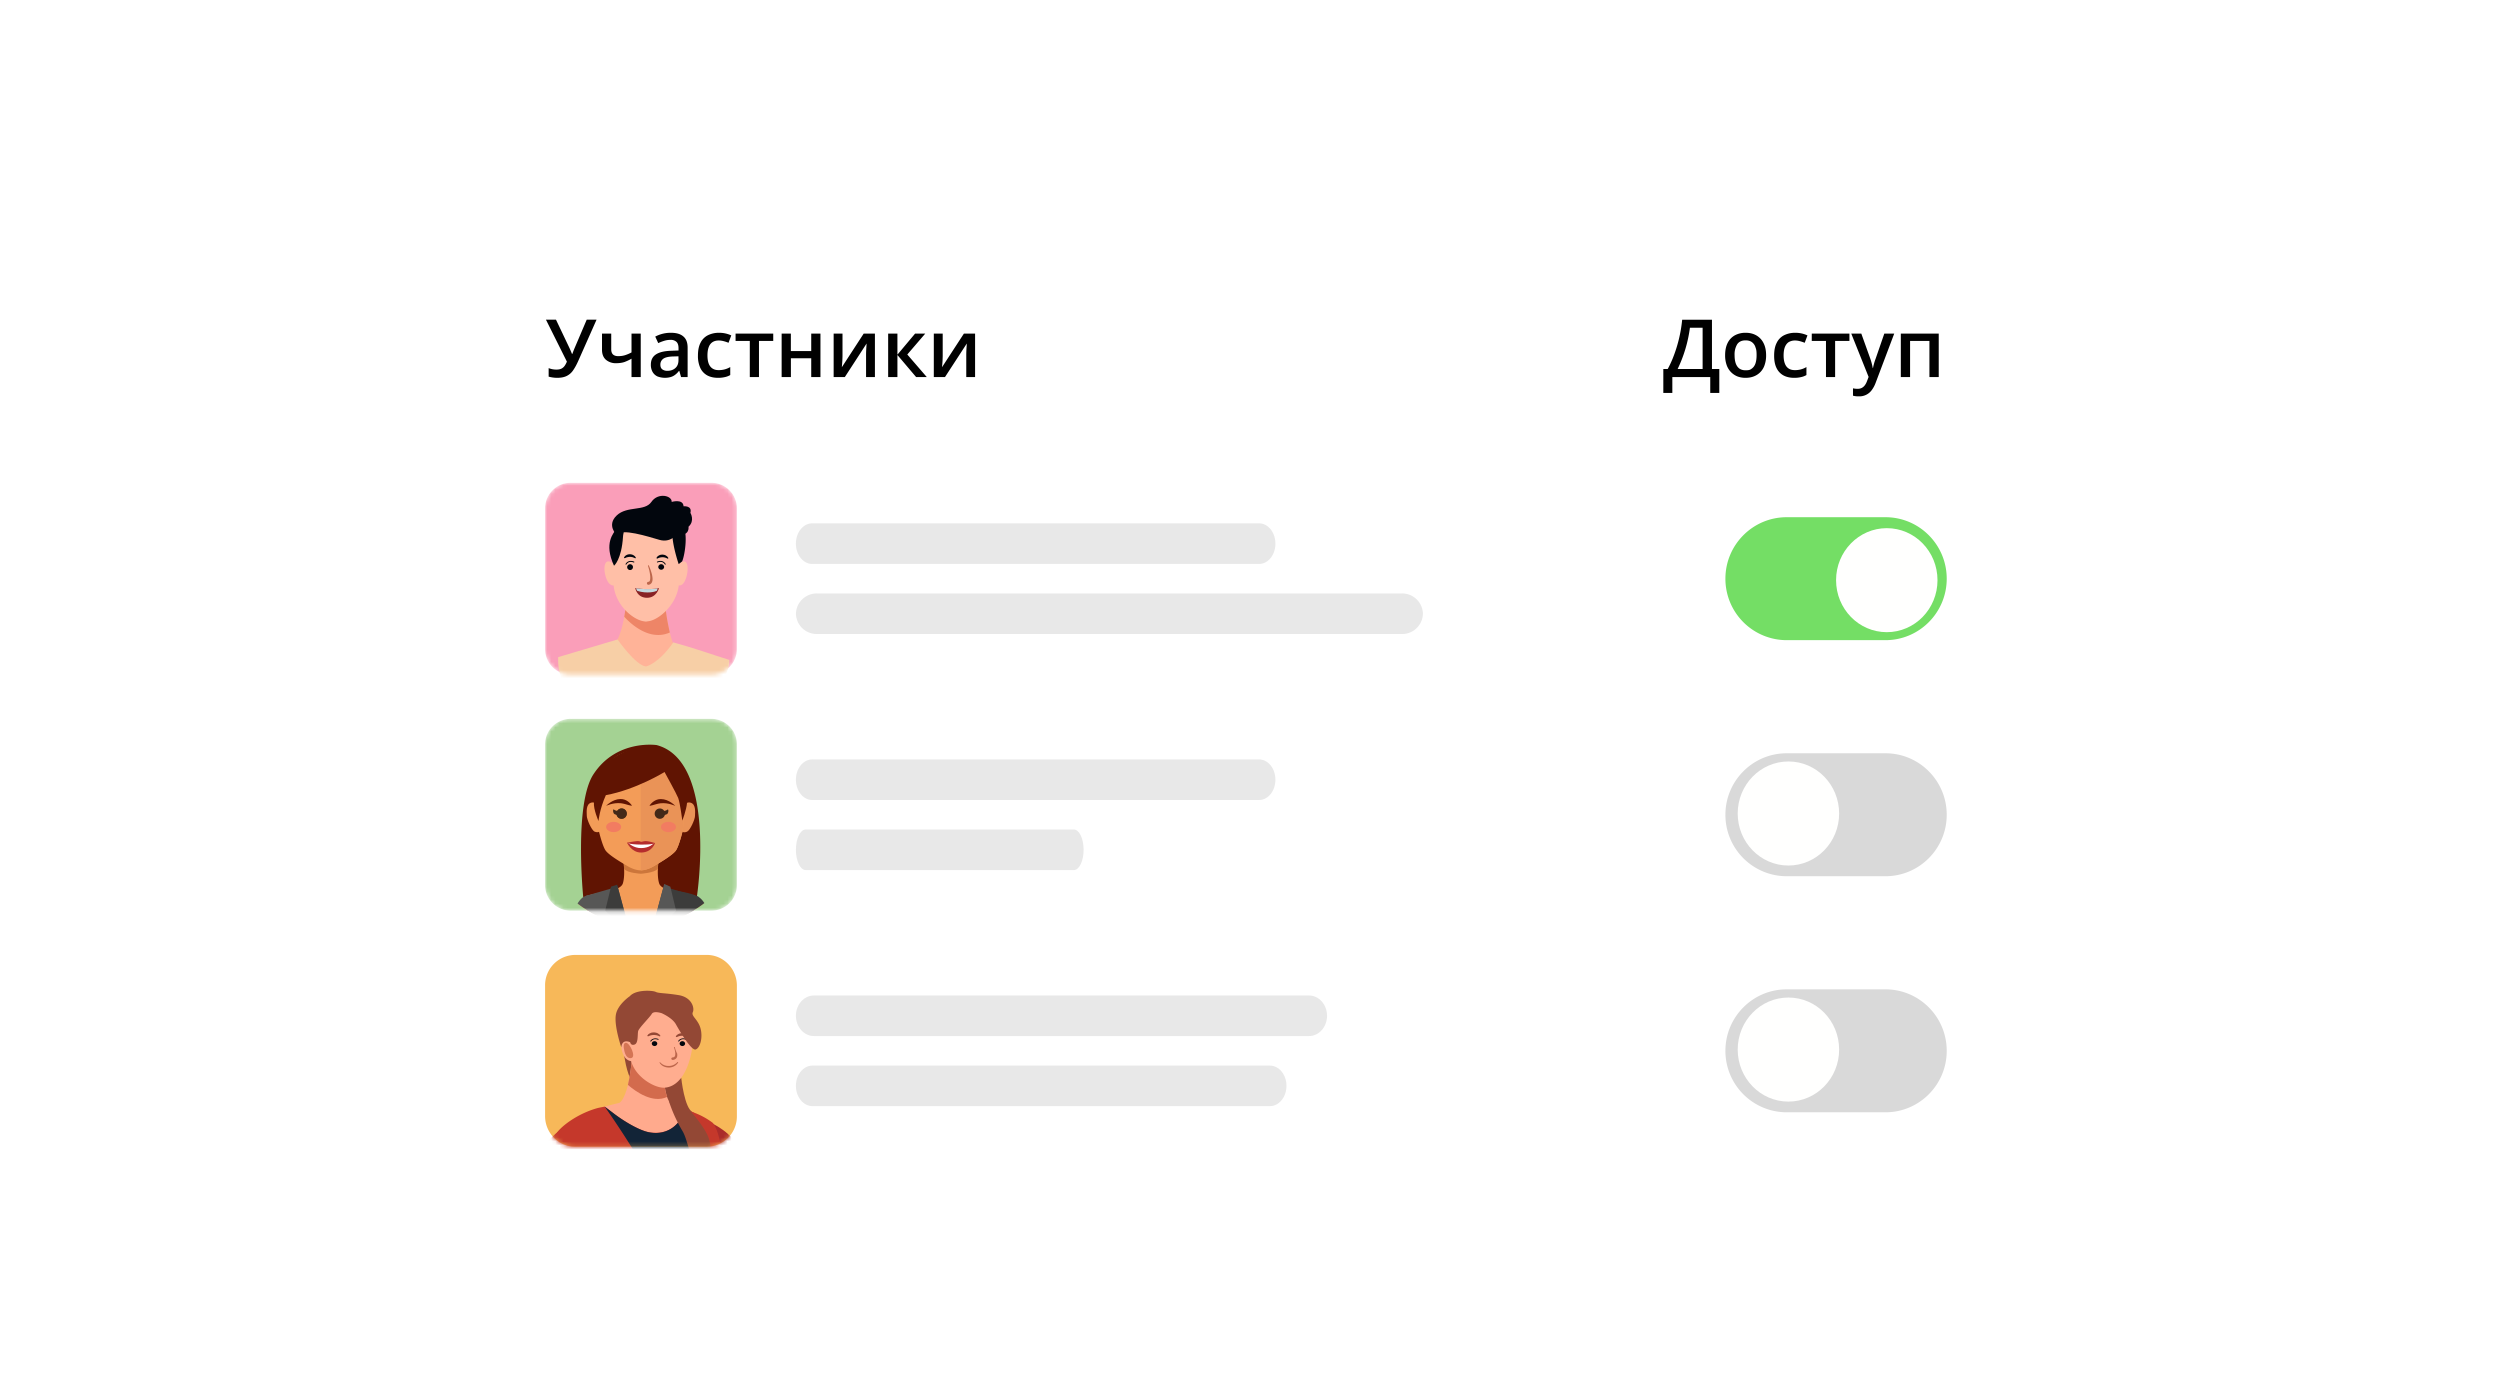 <svg xmlns="http://www.w3.org/2000/svg" width="610" height="340" fill="none"><g clip-path="url(#a)"><g fill="#fff"><rect width="423" height="254" x="93" y="50" filter="url(#b)" rx="9"/><rect width="423" height="254" x="93" y="50" rx="9"/></g><mask id="c" width="47" height="48" x="133" y="117" maskUnits="userSpaceOnUse" style="mask-type:alpha"><path fill="#fff" d="M173.56 117.8h-34.32a6.24 6.24 0 0 0-6.24 6.24v34.32c0 3.45 2.8 6.24 6.24 6.24h34.32c3.45 0 6.24-2.8 6.24-6.24v-34.32c0-3.45-2.8-6.24-6.24-6.24"/></mask><g mask="url(#c)"><path fill="#FA9EB9" d="M173.56 117.8h-34.32a6.24 6.24 0 0 0-6.24 6.24v34.32c0 3.45 2.8 6.24 6.24 6.24h34.32c3.45 0 6.24-2.8 6.24-6.24v-34.32c0-3.45-2.8-6.24-6.24-6.24"/><path fill="#FFB398" fill-rule="evenodd" d="M168 158.48c-1.86-.42-3.47-.9-3.68-1.33-.78-1.68-1.9-6.72-2.2-11.66-.07-1.23-8.93-6.63-8.93-6.63s.18 11.82-2.51 17.17c0 0-2.73 1.73-5.52 2.7v6.07l22.84 3.47v-9.8Z" clip-rule="evenodd"/><path fill="#EE8567" fill-rule="evenodd" d="M163.44 154.33a53 53 0 0 1-1.32-8.84c-.02-.37-.84-1.12-1.98-2l-7.11.8a57 57 0 0 1-.71 6.2c1.78 1.94 6.29 5.98 11.12 3.84" clip-rule="evenodd"/><path fill="#F7CFA6" fill-rule="evenodd" d="M142.23 170.77s-6.31-1.58-6.04-10.43l14.49-4.31s4.46 6.39 6.95 6.59c0 0 3-.62 6.66-5.88 5.74 1.57 9.47 3 13.65 4.27 0 0 .6 6.6-8.87 9.76" clip-rule="evenodd"/><path fill="#FFBFA7" fill-rule="evenodd" d="M165.59 137.64s.85-7.92-3.23-10.6a9.3 9.3 0 0 0-4.7-1.27v.02c-1.82.05-3.54.5-4.69 1.27-4.07 2.68-3.22 10.6-3.22 10.6-2.33-2.06-2.65 1-1.9 3.22.73 2.21 1.87 1.97 1.87 1.97.54 5.03 4.85 8.34 7.26 8.73q.38.07.69.1v-.02l.69-.1c2.4-.4 6.68-3.86 7.26-8.74 0 0 1.04.42 1.78-1.8.75-2.22.52-5.45-1.81-3.38" clip-rule="evenodd"/><path fill="#BC664B" fill-rule="evenodd" d="M158.32 138s.51 1.08.78 2.28c.12.6.22 1.23-.02 1.78-.12.28-.36.48-.54.55q-.14.05-.2.06l-.08.02a.36.36 0 1 1-.09-.72l.12-.02c.06-.01.14-.04.22-.17.17-.26.19-.87.12-1.43a11 11 0 0 0-.31-1.57l-.21-.7a.12.12 0 0 1 .07-.15q.1-.02.14.06Z" clip-rule="evenodd"/><path fill="#02060D" fill-rule="evenodd" d="m152.29 135.96.08-.1c.06-.06.1-.17.24-.26q.2-.16.49-.27.15-.06.3-.07c.11-.01.18-.03.34-.03l.27.04q.14.02.3.08t.27.13l.21.15c.13.08.2.21.25.27q.08.11.08.12.05.1-.04.18a.1.1 0 0 1-.12.01l-.03-.01-.1-.05q-.12-.06-.29-.12l-.18-.07c-.06-.03-.13-.01-.2-.03-.06-.02-.1-.04-.2-.04l-.28-.02-.2.02-.22.03-.2.04-.17.05c-.1.02-.23.1-.3.13l-.12.05a.16.16 0 0 1-.2-.1.2.2 0 0 1 .02-.13m7.93.09.07-.1c.07-.06.1-.17.25-.26q.2-.16.49-.27.15-.06.3-.07c.11-.01.18-.03.34-.03l.28.04q.14.02.3.08t.26.13l.21.15c.13.08.2.21.25.27q.08.11.08.12.05.1-.04.18a.1.1 0 0 1-.12.01h-.02l-.12-.06q-.1-.06-.28-.12l-.18-.07c-.06-.03-.13-.01-.2-.04-.06 0-.1-.03-.2-.03l-.28-.02-.2.02-.22.03q-.22.03-.37.1c-.1.01-.23.1-.3.12l-.12.06a.16.16 0 0 1-.2-.1q-.01-.08.02-.14m-5.78 2.33a.7.7 0 0 1-.71.71.71.71 0 1 1 .72-.71Zm-1.59-.66-.04-.02zl-.04-.02zs.08-.16.26-.32c.17-.15.43-.3.81-.3q.3 0 .7.15.1.03.15-.07a.1.1 0 0 0-.06-.15 2 2 0 0 0-.79-.16 1.4 1.4 0 0 0-1.28.75q-.03.09.06.15.09.03.15-.05m7.77.66a.72.72 0 0 0 1.43 0 .71.71 0 0 0-1.43 0m1.8-.76c0-.01-.1-.2-.3-.38a1.4 1.4 0 0 0-.98-.38q-.34 0-.78.17a.11.11 0 1 0 .09.21q.4-.15.7-.15a1.2 1.2 0 0 1 1.01.54l.05.07v.02l.05-.02-.04.02.04-.02-.04.02q.06.1.15.05.1-.06.05-.15m3.18.02s-1.77-5.14-1.53-8.1c0 0 .26-3.27 2.15-1.79 1.88 1.49.9 7.77.22 9.23z" clip-rule="evenodd"/><path fill="#02060D" fill-rule="evenodd" d="M168.46 125.14s1.16 1.9-.46 3.38c0 0 .4 2.44-2.86 1.9 0 0-1.55 2.08-4.22 1.31s-9.49-2.97-10.44-1.19c0 0-2.55-2.36 0-4.77s6.84-.93 8.46-3.3c1.63-2.38 5.07-1.54 4.95 0 0 0 2.8-.83 2.9 1.07 0 0 2.15-.24 1.67 1.6" clip-rule="evenodd"/><path fill="#02060D" fill-rule="evenodd" d="M149.82 138.04s1.84-1.44 2.2-7.14c0 0 .1-1.96 1-2.26 0 0-1.9-.77-2.6.36-.72 1.13-3.15 3.47-.6 9.04" clip-rule="evenodd"/><path fill="#882225" fill-rule="evenodd" d="M154.96 143.5s3.18.56 5.84 0c0 0-.59 2.36-2.92 2.36-.93 0-2.31-.3-2.92-2.36" clip-rule="evenodd"/><path fill="#C3D8DE" fill-rule="evenodd" d="M160.2 144.2c.18-.1.23-.4.23-.63-2.13.36-4.47.08-5.22-.03.1.47.3.64.3.64 2.4.74 4.34.2 4.68.01Z" clip-rule="evenodd"/></g><path fill="#DEDEDE" d="M307.23 127.7H198.17c-2.2 0-3.97 2.22-3.97 4.95s1.78 4.95 3.97 4.95h109.06c2.2 0 3.97-2.22 3.97-4.95s-1.78-4.95-3.97-4.95m34.78 17.1H199.4a5.07 5.07 0 0 0-5.19 4.95 5.07 5.07 0 0 0 5.19 4.95H342a5.07 5.07 0 0 0 5.19-4.95 5.07 5.07 0 0 0-5.19-4.95Z" opacity=".7"/><path fill="#74DE65" fill-rule="evenodd" d="M475 141.2c0 8.29-6.7 15-14.95 15h-24.1a14.97 14.97 0 0 1-14.95-15c0-8.28 6.7-15 14.95-15h24.1c8.26 0 14.95 6.72 14.95 15" clip-rule="evenodd"/><path fill="#FFFFFE" fill-rule="evenodd" d="M448 141.56c0-7 5.54-12.69 12.38-12.69 6.83 0 12.37 5.68 12.37 12.7 0 7-5.54 12.68-12.37 12.68-6.84 0-12.38-5.68-12.38-12.69" clip-rule="evenodd"/><mask id="d" width="47" height="48" x="133" y="175" maskUnits="userSpaceOnUse" style="mask-type:alpha"><path fill="#fff" d="M173.56 175.4h-34.32a6.24 6.24 0 0 0-6.24 6.24v34.32c0 3.45 2.8 6.24 6.24 6.24h34.32c3.45 0 6.24-2.8 6.24-6.24v-34.32c0-3.45-2.8-6.24-6.24-6.24"/></mask><g mask="url(#d)"><path fill="#A4D293" d="M173.56 175.4h-34.32a6.24 6.24 0 0 0-6.24 6.24v34.32c0 3.45 2.8 6.24 6.24 6.24h34.32c3.45 0 6.24-2.8 6.24-6.24v-34.32c0-3.45-2.8-6.24-6.24-6.24"/><path fill="#601402" fill-rule="evenodd" d="M160.23 181.8s-9.81-1.48-15.43 7.13c-4.76 7.27-2.49 29.97-2.49 29.97l.83 3.09q2.07 1.27 4.4 2.13l17.94-.14a25 25 0 0 0 3.58-1.73l1-3.6s5-32.91-9.83-36.85" clip-rule="evenodd"/><path fill="#F39C58" fill-rule="evenodd" d="M170.33 218.98c-2.24-1.4-8.79-1.15-9.5-3.44-.73-2.3 0-6.63 0-6.63l-4.43-1.5-4.42 1.5s.72 4.33 0 6.63-7.27 2.03-9.5 3.44c-.5.3-.96.87-1.4 1.6a25.2 25.2 0 0 0 15.24 5.1 25.2 25.2 0 0 0 15.36-5.19 5 5 0 0 0-1.35-1.51" clip-rule="evenodd"/><path fill="#CC763B" fill-rule="evenodd" d="M151.97 208.91s.24 1.28.3 3.12c.9 1.02 4.06 1.16 4.1 1.16s3.2-.17 4.15-1.2c.06-1.82.3-3.08.3-3.08l-4.39-3.04z" clip-rule="evenodd"/><path fill="#F39C58" fill-rule="evenodd" d="M144.24 195.85c-1.38.4-1.06 2.49-1.06 3.26 0 .78 1.16 3.52 1.93 3.82 1.97.77 1.97-2.1 1.97-2.1v-3.34s-1.45-2.04-2.84-1.64" clip-rule="evenodd"/><path fill="#EA9357" fill-rule="evenodd" d="M168.51 195.85c-1.38-.4-2.84 1.63-2.84 1.63v3.34s0 2.96 1.97 2.11c.77-.33 1.94-3.04 1.94-3.82s.32-2.85-1.07-3.26" clip-rule="evenodd"/><path fill="#F39C58" fill-rule="evenodd" d="M163 185.14a10.5 10.5 0 0 0-6.66-2.23c-2.45 0-4.89.74-6.68 2.23-3.72 3.1-3.83 6.52-3.83 11.48s.34 6.37.34 6.37.89 3.66 1.66 4.62c.77.97 2.9 2.34 5.43 3.8 1.66.96 2.95.97 3.08.95.13.02 1.42 0 3.07-.94 2.54-1.47 4.66-2.84 5.44-3.8.77-.97 1.66-4.63 1.66-4.63s.33-1.4.33-6.37c0-4.96-.1-8.38-3.83-11.48Z" clip-rule="evenodd"/><path fill="#EA9357" fill-rule="evenodd" d="M163 185.14a10.5 10.5 0 0 0-6.66-2.23v29.45c.13.02 1.42 0 3.07-.94 2.54-1.47 4.66-2.84 5.44-3.8.77-.97 1.66-4.63 1.66-4.63s.33-1.4.33-6.37c0-4.96-.1-8.38-3.83-11.48Z" clip-rule="evenodd"/><path fill="#683C11" fill-rule="evenodd" d="M151.67 197.27a1.26 1.26 0 1 0 0 2.52 1.26 1.26 0 0 0 0-2.52" clip-rule="evenodd"/><path fill="#601402" fill-rule="evenodd" d="M161.27 194.97c-1.4-.02-2.34.99-2.72 1.48-.38.5 1.36-.31 2.63-.45 1.9-.2 3.6.65 3.6.65s-1.52-1.66-3.51-1.68" clip-rule="evenodd"/><path fill="#432918" fill-rule="evenodd" d="M161 197.27a1.26 1.26 0 1 0 0 2.52 1.26 1.26 0 0 0 0-2.52m-9.32-.01a1.26 1.26 0 1 0 0 2.52 1.26 1.26 0 0 0 0-2.52" clip-rule="evenodd"/><path fill="#432918" fill-rule="evenodd" d="m161.38 197.86-.08 1.1s1.07-.06 1.45-.31.41-.98.24-1.17c-.78.58-1.6.38-1.6.38Z" clip-rule="evenodd"/><path fill="#601402" fill-rule="evenodd" d="M151.4 194.96c-1.99.02-3.51 1.67-3.51 1.67s1.7-.84 3.6-.64c1.28.14 3.01.95 2.63.45s-1.3-1.5-2.72-1.48" clip-rule="evenodd"/><path fill="#432918" fill-rule="evenodd" d="M149.69 197.47c-.18.19-.14.92.24 1.17.37.25 1.44.31 1.44.31l-.08-1.1s-.83.2-1.6-.38" clip-rule="evenodd"/><path fill="#fff" fill-rule="evenodd" d="m156.4 205.76-1.84-.03-1.33-.03v.13l1.58 1.26 3.35-.21 1.45-1.05-1.15-.13z" clip-rule="evenodd"/><path fill="#fff" fill-rule="evenodd" d="m156.36 205.83-2.27-.1-.19.06s-.1.74 2.55.72c2.7-.01 2.4-.7 2.4-.7z" clip-rule="evenodd"/><path fill="#B52D2D" fill-rule="evenodd" d="M156.53 205.4c-.23.02-.42-.2-.99-.18-.7.03-2.55.4-2.55.4s.47.44 3.46.46c3.23.02 3.38-.39 3.38-.39s-1.66-.49-2.25-.47c-.58.02-.79.15-1.05.18" clip-rule="evenodd"/><path fill="#B52D2D" fill-rule="evenodd" d="M156.44 206.94c-1.84.01-3.08-1.2-3.08-1.2l-.37-.13s1.08 2.43 3.45 2.41c2.68-.02 3.4-2.33 3.4-2.33l-.36.12s-.95 1.1-3.04 1.13" clip-rule="evenodd"/><path fill="#F27C61" fill-rule="evenodd" d="M149.72 200.53c-1 0-1.83.56-1.83 1.25 0 .7.82 1.26 1.84 1.26 1 0 1.83-.56 1.83-1.26 0-.69-.82-1.25-1.84-1.25m13.38 0c-1.01 0-1.83.56-1.83 1.25 0 .7.82 1.26 1.83 1.26s1.84-.56 1.84-1.26c0-.69-.82-1.25-1.84-1.25" clip-rule="evenodd"/><path fill="#575756" fill-rule="evenodd" d="m150.67 217.18.1-.22c.02-.1-.02.02-.1.22m0 .02c-1.02 1.96-6.17.33-8.36 1.7-.48.3-.95.85-1.39 1.56a25 25 0 0 0 11.56 4.94l-2.38-6.68z" clip-rule="evenodd"/><path fill="#3C3C3B" fill-rule="evenodd" d="M170.54 218.9c-2.27-1.42-7.4-1.51-8.36-2.55-.25-.27.15 2.38.15 2.38l-2 6.64c4.3-.68 8.24-2.45 11.53-5.02a5 5 0 0 0-1.32-1.45" clip-rule="evenodd"/><path fill="#575756" fill-rule="evenodd" d="m142.96 218.57.91 3.85a25 25 0 0 0 9.3 3.07l-2.47-9.14z" clip-rule="evenodd"/><path fill="#3C3C3B" fill-rule="evenodd" d="m149.09 216.34-1.42 5.85 2.3 2.25-.06.43q1.61.42 3.28.62l-2.6-9.63zm21.34 2.49-8.49-2.48-2.48 9.14c3.54-.44 6.85-1.6 9.78-3.35z" clip-rule="evenodd"/><path fill="#575756" fill-rule="evenodd" d="m164.97 222.2-1.41-5.85-1.5-.67-2.62 9.81q1.76-.22 3.44-.66l-.2-.38 2.3-2.25Z" clip-rule="evenodd"/><path fill="#601402" fill-rule="evenodd" d="M164.79 185.55s-3.15-3.3-8.45-3.07c-5.31.23-9.64 4.96-9.64 4.96l-.6 1.28c-.6.28-1.1 6.01-1.18 7.08-.15 1.67 1.11 4.53 1.11 4.53s.28-2.94 1.8-6.31c7.43-1.38 14.32-5.65 14.32-5.65s2.97 5.38 3.34 6.36c.44 1.16 1 5.49 1 5.49s1-2.57 1.15-4.34c.35-3.95-1.97-8.74-1.97-8.74z" clip-rule="evenodd"/></g><path fill="#DEDEDE" d="M307.23 185.3H198.17c-2.2 0-3.97 2.22-3.97 4.95s1.78 4.95 3.97 4.95h109.06c2.2 0 3.97-2.22 3.97-4.95s-1.78-4.95-3.97-4.95m-45.21 17.1h-65.44c-1.32 0-2.38 2.22-2.38 4.95s1.06 4.95 2.38 4.95h65.44c1.31 0 2.38-2.22 2.38-4.95s-1.06-4.95-2.38-4.95" opacity=".7"/><path fill="#D9D9D9" fill-rule="evenodd" d="M475 198.8c0 8.28-6.7 15-14.95 15h-24.1a14.97 14.97 0 0 1-14.95-15c0-8.28 6.7-15 14.95-15h24.1c8.26 0 14.95 6.72 14.95 15" clip-rule="evenodd"/><path fill="#FFFFFE" fill-rule="evenodd" d="M424 198.5c0-7.02 5.54-12.7 12.38-12.7 6.83 0 12.37 5.68 12.37 12.7 0 7-5.54 12.69-12.38 12.69-6.83 0-12.37-5.69-12.37-12.7Z" clip-rule="evenodd"/><path fill="#F7B859" d="M172.46 233h-32.12a7.4 7.4 0 0 0-7.34 7.5v31.8c0 4.14 3.29 7.5 7.34 7.5h32.12a7.4 7.4 0 0 0 7.34-7.5v-31.8c0-4.14-3.29-7.5-7.34-7.5"/><mask id="e" width="47" height="47" x="133" y="233" maskUnits="userSpaceOnUse" style="mask-type:alpha"><path fill="#F8BFA6" d="M172.46 233h-32.12a7.4 7.4 0 0 0-7.34 7.5v31.8c0 4.14 3.29 7.5 7.34 7.5h32.12a7.4 7.4 0 0 0 7.34-7.5v-31.8c0-4.14-3.29-7.5-7.34-7.5"/></mask><g fill-rule="evenodd" clip-rule="evenodd" mask="url(#e)"><path fill="#934835" d="M152.17 256.8s.8 5.84 2.05 6.79 2.66-4.55 2.66-4.55zm14.05 6.17s.78 7.55 2.83 8.41c2.06.86-4.4 1.62-5.67 0-1.28-1.62-2.25-6.74-2.25-6.74l5.1-1.67Z"/><path fill="#AA2C2A" d="M173.95 274.21s7.8 3.66 6.87 9.7c-.93 6.05-2.78 15.67-1.86 18.28.93 2.6 8.04 25.3-9.43 24.35-17.46-.97 4.42-52.33 4.42-52.33"/><path fill="#FFAA8D" d="M167.95 271.2c-1.8-.36-3.2-.88-3.56-1.15-2.2-1.56-2.4-5.82-2.6-10.08-.06-1.06-7.3-5.67-7.3-5.67s-.44 12.67-3.33 14.79c0 0-2.63.6-5.34 1.44v6.12l22.13 2.99z"/><path fill="#D36B4D" d="M153.21 264.71c2 1.72 6.07 4.59 9.56 2.94-.7-2-.85-4.75-.98-7.52l-7.65-1.1c-.2 1.82-.5 3.88-.93 5.69Z"/><path fill="#C5382B" d="M136.02 276.25c1.1-1.58 5.09-4.62 9.9-5.91.91-.2 1.55-.3 1.63-.32h.01l2.43 1.84.06.05c2.52 1.88 6.35 4.16 8.73 4.42 7 .78 8.15-5.56 8.15-5.56a18 18 0 0 1 7 3.22s1.14 1.19 1.85 5.16c.7 3.97-1.88 14.83-1.41 18.17 0 0 2.93 26.16-1.36 27.17 0 0-20.91 2.72-31.74.4 0 0-3.68.94-.72-28.02 0 0 .2-1.24-.5-3.25-.72-2.01-6.16-14.32-4.03-17.37"/><path fill="#122437" d="m147.56 270.02 2.49 1.89c2.52 1.88 6.35 4.16 8.73 4.43a7.04 7.04 0 0 0 8.14-5.52l.24.01c3.8 12.09-3.4 28.53-3.4 28.53-2.45-10.03-16.21-29.34-16.21-29.34z"/><path fill="#C5382B" d="M137.13 275.19s-18.52 16.55-18.87 21.06c0 0-.71 3.77 1.42 5.56 2.13 1.8 14.02 7.16 15.91 7.26s2.96-3.26.83-6.73-7.93-3.34-9.11-5.79c0 0 8.92-3.81 13.96-7.47l-4.15-13.9Z"/><path fill="#FFAD8F" d="M169 254.27s.67-6.98-2.85-8.86a10.5 10.5 0 0 0-4.51-1.08v.02a10 10 0 0 0-4.51 1.08c-3.92 2.3-3.37 8.87-3.37 8.87-2.23-1.77-2.52.82-1.8 2.71.7 1.9 2.04 1.9 2.04 1.9 1.13 4.05 5.92 6.7 8.25 6.48 5.15-.46 6.74-8.5 6.75-11.12"/><path fill="#934835" d="m157.99 252.62.08-.1c.07-.06.1-.16.27-.25q.23-.16.54-.27a1 1 0 0 1 .33-.07c.13 0 .2-.03.38-.03l.3.04q.15.02.33.08.16.05.3.13l.22.15c.15.07.22.2.28.26l.09.12q.06.1-.05.17a.2.2 0 0 1-.13.01h-.03l-.12-.05c-.08-.03-.18-.1-.3-.12l-.2-.07q-.12-.03-.22-.03-.09-.03-.24-.04l-.3-.02-.22.02q-.13 0-.24.02-.13.03-.22.05l-.2.05c-.1.02-.24.1-.32.13l-.13.05c-.09.03-.19-.01-.22-.1a.1.1 0 0 1 .02-.13m6.94.18.09-.1c.07-.05.1-.16.27-.24.14-.1.33-.22.54-.27q.14-.06.33-.07c.13-.01.2-.03.38-.03l.3.03q.14.02.32.1a1 1 0 0 1 .3.12l.23.14c.15.08.21.21.28.27l.09.11q.06.1-.05.18a.2.2 0 0 1-.13.01h-.03l-.12-.06q-.12-.05-.3-.12l-.21-.06q-.1-.03-.21-.04c-.08-.01-.13-.03-.24-.03l-.3-.02-.22.02q-.13 0-.24.02l-.23.04-.18.06c-.12.02-.25.1-.33.13l-.13.04q-.17.05-.22-.1a.1.1 0 0 1 .01-.12Z"/><path fill="#02060D" d="M160.38 254.64c0 .33-.3.6-.67.6s-.68-.27-.68-.6.3-.6.68-.6c.37 0 .67.27.67.6m6.79 0c0 .33-.3.6-.67.6s-.68-.27-.68-.6.3-.6.68-.6c.36 0 .67.27.67.6"/><path fill="#BC664B" d="M164.66 255.52a6 6 0 0 0 .57 1.55q.03.16.03.32 0 .17-.02.33a1 1 0 0 1-.11.32q-.08.15-.2.27-.13.1-.26.17c-.08.06-.16.06-.22.09l-.2.05c-.18.04-.37-.05-.43-.22s.06-.33.24-.38h.04l.07-.01.1-.02q.06 0 .11-.02.07-.02.12-.06.06-.03.11-.11a1 1 0 0 0 .1-.19q.03-.1.05-.24l.01-.26c0-.38-.09-.76-.16-1.05l-.15-.47q-.03-.08.07-.12.09-.03.13.05"/><path fill="#02060D" d="m158.88 254.09-.04-.02zl-.04-.02zs.08-.14.24-.27c.17-.13.41-.26.77-.26q.28 0 .66.13.1.03.14-.06.04-.07-.06-.12a2 2 0 0 0-.74-.14c-.42 0-.73.16-.92.31-.2.16-.28.31-.29.32q-.03.08.05.13.1.03.15-.04m6.81 0-.04-.02zl-.04-.02zs.08-.14.24-.27c.17-.13.41-.26.77-.26q.28 0 .66.13.1.03.14-.06.04-.07-.06-.12a2 2 0 0 0-.74-.14c-.42 0-.73.16-.92.31-.2.16-.28.31-.29.32q-.03.08.05.13.1.03.15-.04"/><path fill="#D47555" d="M153.8 258.2c-1.01 0-1.34-1.35-1.34-1.35s-.8-2.41.28-2.41c.93 0 2.58 3.5 1.27 3.73q-.1.02-.21.02Z"/><path fill="#934835" d="M161.47 247.23s2.55 1.1 3.44 2.68c.88 1.58 3.78 6.53 4.84 6.16 1.07-.37 1.78-2.84 1.19-5.1-.6-2.27-2.35-3-1.89-4s-.23-3.63-3.46-4.16-4.89-.42-5.6-.79-4.84-.63-6.31 1.05c0 0-2.94 1.98-3.4 4.47-.5 2.74 1.32 8.02 1.32 8.02s.02-2.14 2.16-1.26c0 0 .13.9 1.08.57s.68-2.49.87-3.28c.2-.78 2.84-3.36 3.32-4.2.49-.84 2.44-.16 2.44-.16m7.13 24.01s3.05 3.42 4.16 6.03c.64 1.5 1.45 5.6-1.6 6.1-3.06.49-3.03-4.77-4.66-7.44a36 36 0 0 1-3.31-7.31z"/><path fill="#BC664B" d="M165.46 259.27s-.15.29-.53.6a2.7 2.7 0 0 1-1.74.61 3 3 0 0 1-1-.17q-.46-.17-.75-.42t-.4-.42l-.1-.18q-.03-.07.03-.1a.1.1 0 0 1 .1.02h.01l.14.14a2.6 2.6 0 0 0 1.52.72 3 3 0 0 0 1.3-.11 3 3 0 0 0 1.09-.65l.14-.14q.06-.07.16-.02a.1.1 0 0 1 .03.12"/></g><path fill="#DEDEDE" d="M319.4 242.9H198.6c-2.43 0-4.4 2.22-4.4 4.95s1.97 4.95 4.4 4.95h120.8c2.43 0 4.4-2.22 4.4-4.95s-1.97-4.95-4.4-4.95m-9.56 17.1H198.26c-2.24 0-4.06 2.22-4.06 4.95s1.82 4.95 4.06 4.95h111.58c2.24 0 4.06-2.22 4.06-4.95s-1.82-4.95-4.06-4.95" opacity=".7"/><path fill="#D9D9D9" fill-rule="evenodd" d="M475 256.4c0 8.29-6.7 15-14.95 15h-24.1a14.97 14.97 0 0 1-14.95-15c0-8.28 6.7-15 14.95-15h24.1c8.26 0 14.95 6.72 14.95 15" clip-rule="evenodd"/><path fill="#FFFFFE" fill-rule="evenodd" d="M424 256.1c0-7.02 5.54-12.7 12.38-12.7 6.83 0 12.37 5.68 12.37 12.7 0 7-5.54 12.69-12.38 12.69-6.83 0-12.37-5.69-12.37-12.7Z" clip-rule="evenodd"/><path fill="#000" d="m145.56 78-4.45 10.03q-.59 1.34-1.23 2.27a4 4 0 0 1-1.56 1.41q-.92.48-2.4.48a8 8 0 0 1-2.05-.29v-2.08a5 5 0 0 0 1.93.36q.7 0 1.16-.22t.78-.65q.33-.45.58-1.07L133.21 78h2.45l3.3 6.94a25 25 0 0 1 .6 1.41h.1a21 21 0 0 1 .57-1.48l2.93-6.87zm3.58 3.4v3.84q0 .84.44 1.26.45.4 1.26.4.93 0 1.69-.24a9 9 0 0 0 1.56-.67V81.4h2.25V92h-2.25v-4.48q-.8.46-1.66.79-.85.3-2.02.31a3.7 3.7 0 0 1-2.58-.85q-.94-.85-.94-2.43V81.4zm14.57-.2q2.01 0 3.03.9 1.05.88 1.04 2.77V92h-1.6l-.43-1.5h-.08q-.44.58-.93.94-.48.38-1.1.56a5.2 5.2 0 0 1-3.22-.15 2.7 2.7 0 0 1-1.18-1.08 3.5 3.5 0 0 1-.43-1.81q0-1.64 1.21-2.46 1.23-.83 3.7-.91l1.84-.07v-.55q0-1.1-.52-1.57a2 2 0 0 0-1.44-.47 5 5 0 0 0-1.54.23q-.75.23-1.45.56l-.73-1.59a8 8 0 0 1 3.83-.93m1.84 5.74-1.37.04q-1.69.06-2.37.58a1.7 1.7 0 0 0-.68 1.42q0 .78.47 1.14a2 2 0 0 0 1.24.36q1.17 0 1.93-.66.78-.67.78-1.96zm9.64 5.25q-1.5 0-2.6-.58a4 4 0 0 1-1.7-1.8 7 7 0 0 1-.59-3.06q0-1.93.65-3.15a4 4 0 0 1 1.8-1.81 6 6 0 0 1 2.65-.59 7 7 0 0 1 3.03.64l-.67 1.8a10 10 0 0 0-1.2-.4q-.6-.16-1.18-.16-.92 0-1.54.41t-.92 1.23q-.3.8-.3 2.02 0 1.16.3 1.97.31.8.92 1.2.6.4 1.48.4a5.4 5.4 0 0 0 2.86-.75v1.95q-.6.35-1.3.5a7 7 0 0 1-1.69.18m13.48-9.01h-3.48V92h-2.24v-8.82h-3.47V81.4h9.19zm4.3-1.78v4.26h4.97V81.4h2.25V92h-2.25v-4.58h-4.96V92h-2.26V81.4zm12.6 0v5.41q0 .26-.02.66a19 19 0 0 1-.1 1.6l-.04.53 5.33-8.2h2.74V92h-2.16v-5.35a28 28 0 0 1 .08-2.05l.05-.78-5.31 8.18h-2.73V81.4zm17.71 0h2.48l-4.38 5.1 4.75 5.5h-2.6l-4.56-5.38V92h-2.26V81.4h2.26v5.14zm6.74 0v5.41q0 .26-.02.66a19 19 0 0 1-.1 1.6l-.05.53 5.34-8.2h2.73V92h-2.15v-5.35a28 28 0 0 1 .08-2.05l.05-.78-5.32 8.18h-2.73V81.4zm187.7-3.4v12.04h1.79v5.83h-2.21V92h-9.25v3.87h-2.2v-5.83h1.07q.64-1.16 1.2-2.53a34 34 0 0 0 2.33-9.5h7.27Zm-2.29 1.97h-3.09a33 33 0 0 1-3 10.07h6.1V79.97Zm15.5 6.7a7 7 0 0 1-.35 2.35 4.4 4.4 0 0 1-2.6 2.8q-.9.37-2.09.37-1.08 0-2-.36a4.6 4.6 0 0 1-2.6-2.8 7 7 0 0 1-.36-2.35q0-1.75.6-2.97a4.3 4.3 0 0 1 1.74-1.87 5.4 5.4 0 0 1 2.7-.64q1.45 0 2.58.64a4.4 4.4 0 0 1 1.75 1.87q.63 1.22.63 2.97Zm-7.69 0q0 1.17.28 1.99.3.83.88 1.26.6.43 1.53.43c.93 0 1.14-.14 1.53-.43q.6-.44.88-1.26.27-.83.27-1.98c0-1.15-.09-1.43-.28-1.96a2.4 2.4 0 0 0-.87-1.24q-.59-.43-1.54-.43-1.39 0-2.04.94a4.8 4.8 0 0 0-.64 2.69Zm14.54 5.52q-1.5 0-2.6-.58a4 4 0 0 1-1.7-1.8q-.6-1.2-.59-3.06 0-1.93.65-3.15a4 4 0 0 1 1.8-1.81 6 6 0 0 1 2.65-.59 7 7 0 0 1 3.03.64l-.67 1.8q-.6-.24-1.2-.4t-1.18-.16a3 3 0 0 0-1.55.41q-.6.41-.92 1.23-.3.8-.3 2.02 0 1.16.31 1.97.3.8.91 1.2.6.4 1.49.4a5.3 5.3 0 0 0 2.86-.75v1.95q-.6.35-1.3.5a7 7 0 0 1-1.69.18m13.48-9.01h-3.49V92h-2.23v-8.82h-3.47V81.4h9.19zm.45-1.78h2.45l2.17 6.05a15 15 0 0 1 .62 2.36h.06a14 14 0 0 1 .67-2.36l2.09-6.05h2.42l-4.55 12.05a7 7 0 0 1-.96 1.77 3.7 3.7 0 0 1-3.12 1.49 5 5 0 0 1-1.43-.16v-1.8a5 5 0 0 0 1.14.12q.6 0 1.04-.24t.75-.68q.3-.42.5-.98l.38-1zm21.34 0V92h-2.27v-8.82h-4.72V92h-2.26V81.4z"/></g><defs><clipPath id="a"><path fill="#fff" d="M0 0h610v340H0z"/></clipPath><filter id="b" width="481" height="312" x="64" y="30" color-interpolation-filters="sRGB" filterUnits="userSpaceOnUse"><feFlood flood-opacity="0" result="BackgroundImageFix"/><feColorMatrix in="SourceAlpha" result="hardAlpha" values="0 0 0 0 0 0 0 0 0 0 0 0 0 0 0 0 0 0 127 0"/><feOffset dy="1"/><feGaussianBlur stdDeviation="1"/><feComposite in2="hardAlpha" operator="out"/><feColorMatrix values="0 0 0 0 0 0 0 0 0 0 0 0 0 0 0 0 0 0 0.03 0"/><feBlend in2="BackgroundImageFix" result="effect1_dropShadow_4475_2518"/><feColorMatrix in="SourceAlpha" result="hardAlpha" values="0 0 0 0 0 0 0 0 0 0 0 0 0 0 0 0 0 0 127 0"/><feOffset dy="3"/><feGaussianBlur stdDeviation="4.5"/><feComposite in2="hardAlpha" operator="out"/><feColorMatrix values="0 0 0 0 0 0 0 0 0 0 0 0 0 0 0 0 0 0 0.05 0"/><feBlend in2="effect1_dropShadow_4475_2518" result="effect2_dropShadow_4475_2518"/><feColorMatrix in="SourceAlpha" result="hardAlpha" values="0 0 0 0 0 0 0 0 0 0 0 0 0 0 0 0 0 0 127 0"/><feOffset dy="9"/><feGaussianBlur stdDeviation="14.5"/><feComposite in2="hardAlpha" operator="out"/><feColorMatrix values="0 0 0 0 0 0 0 0 0 0 0 0 0 0 0 0 0 0 0.1 0"/><feBlend in2="effect2_dropShadow_4475_2518" result="effect3_dropShadow_4475_2518"/><feBlend in="SourceGraphic" in2="effect3_dropShadow_4475_2518" result="shape"/></filter></defs></svg>